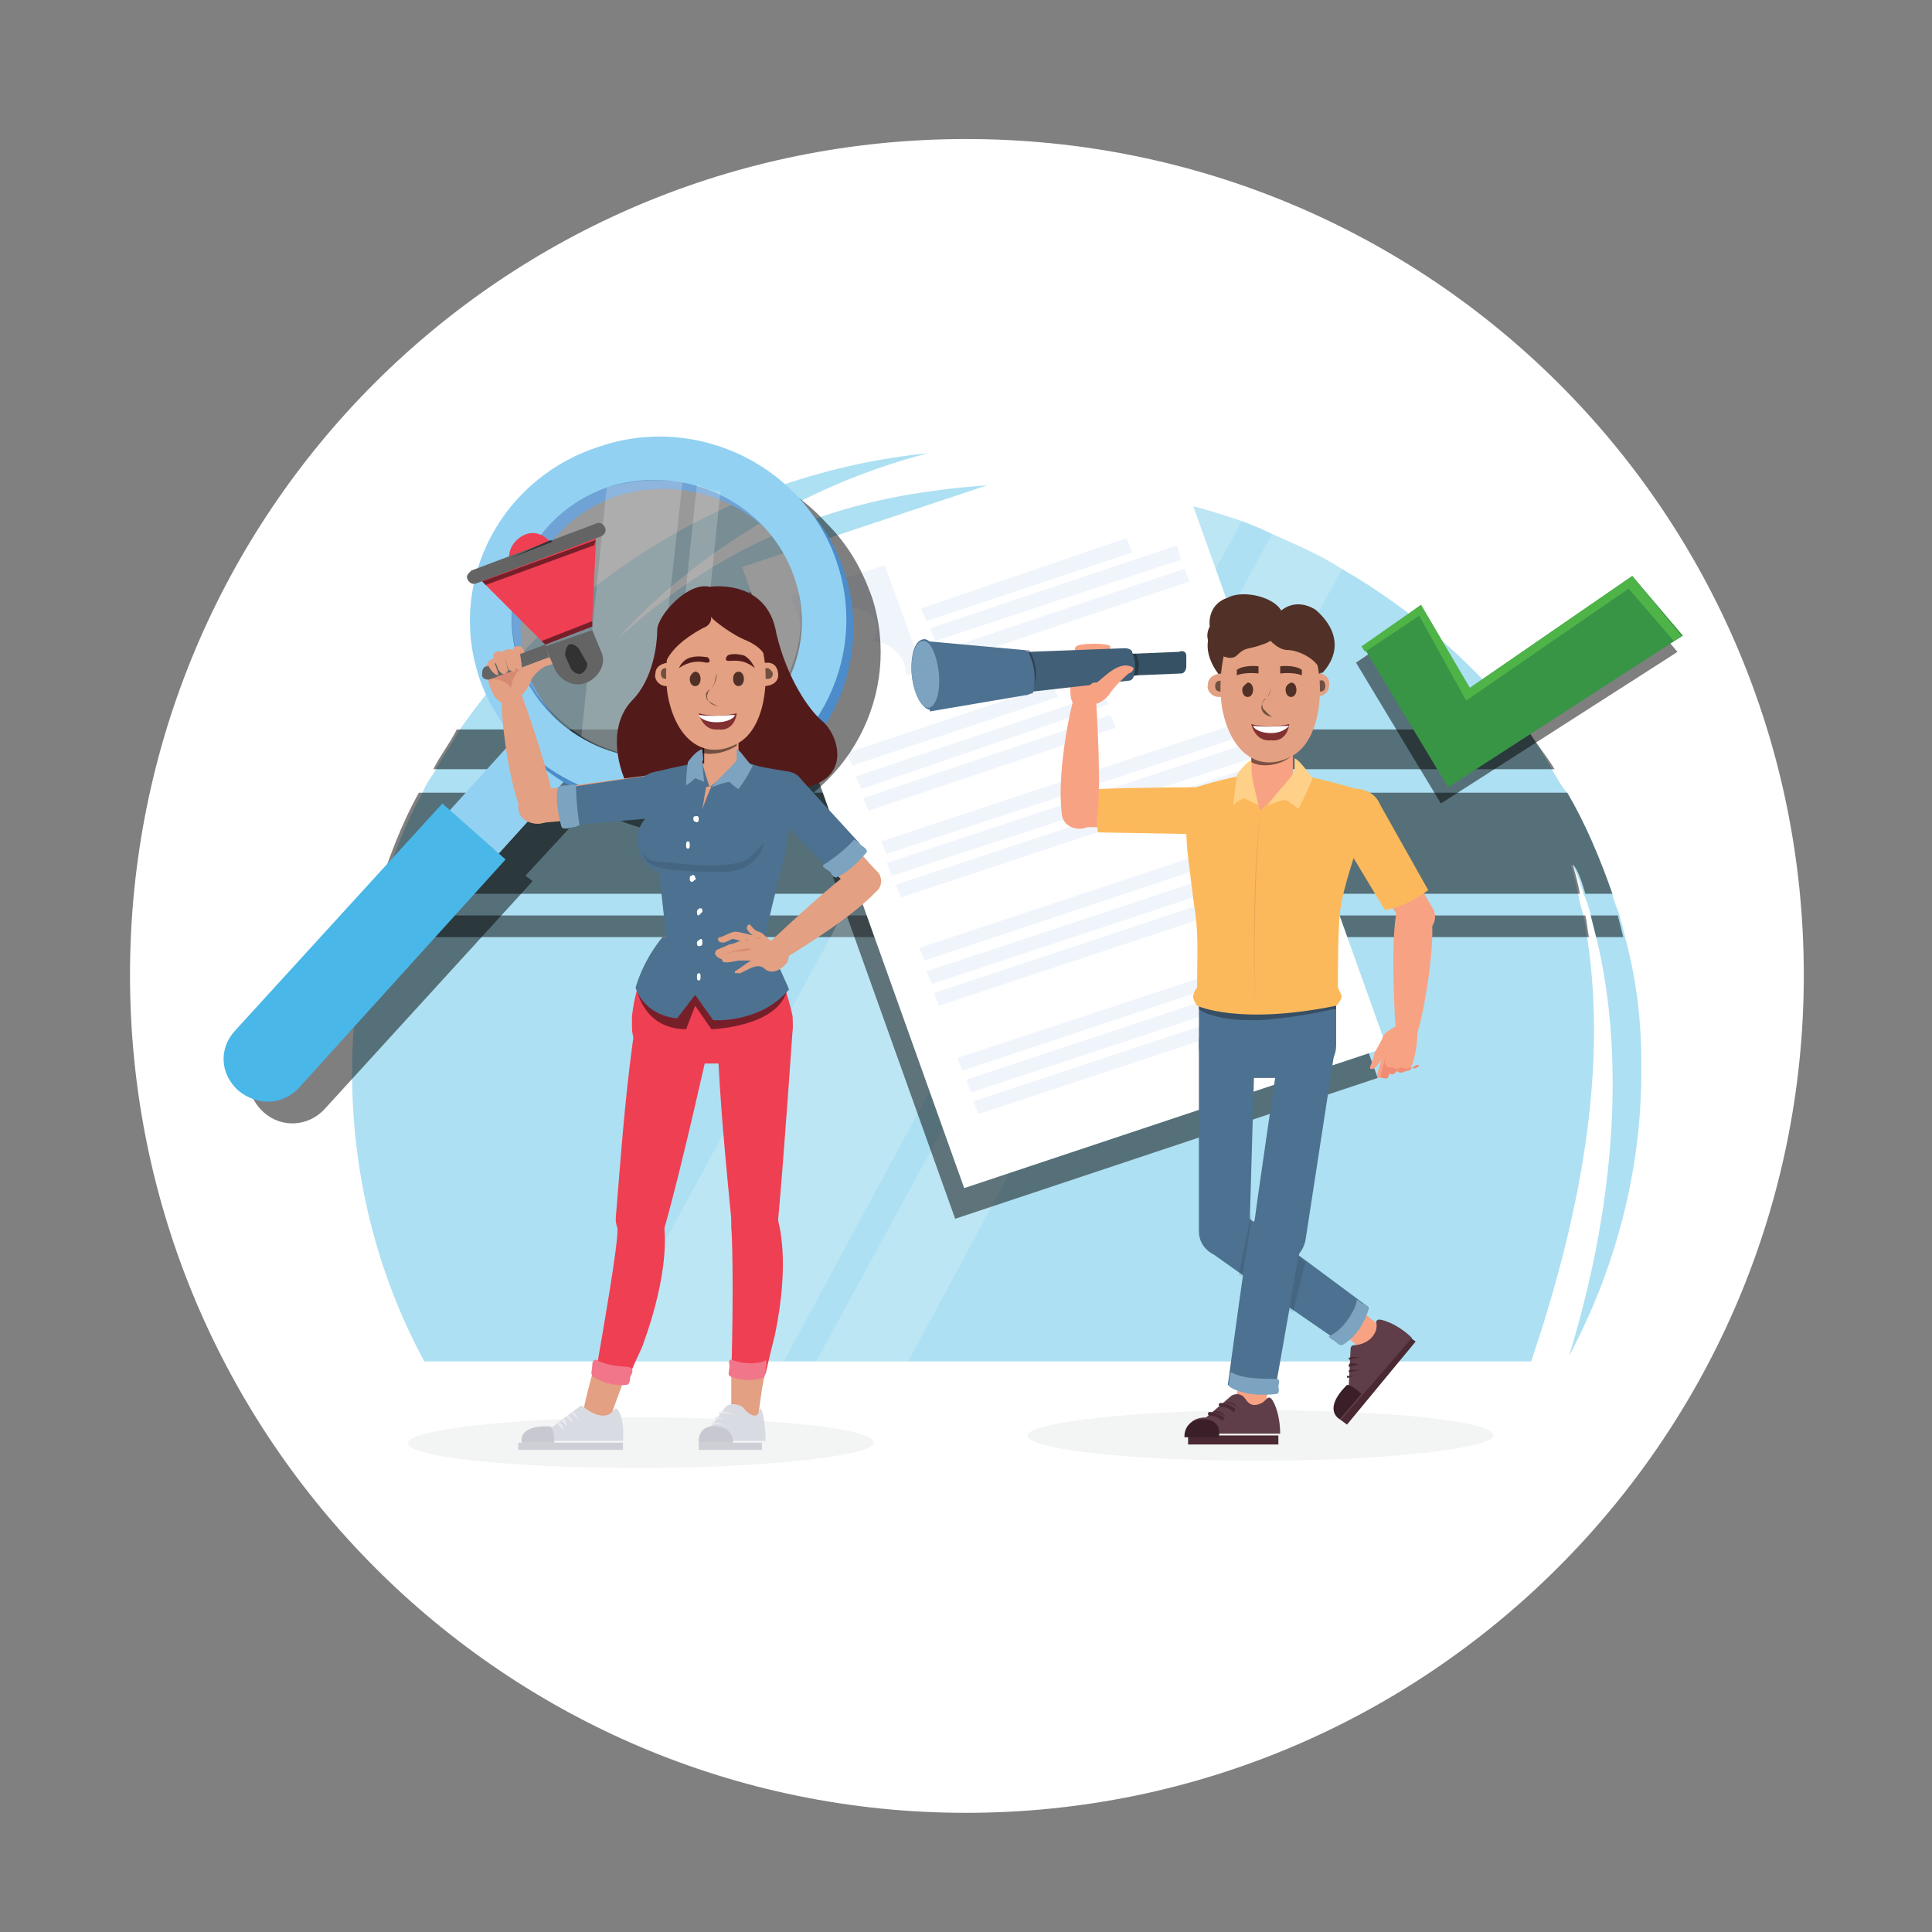 <?xml version="1.0" encoding="utf-8"?>
<!-- Generator: Adobe Illustrator 24.0.0, SVG Export Plug-In . SVG Version: 6.00 Build 0)  -->
<svg version="1.1" id="Layer_1" xmlns="http://www.w3.org/2000/svg" xmlns:xlink="http://www.w3.org/1999/xlink" x="0px" y="0px"
	 viewBox="0 0 107 107" style="enable-background:new 0 0 107 107;" xml:space="preserve">
<rect x="0" y="0" width="107" height="107" fill="#808080" stroke="none"/>
<style type="text/css">
	.st0{fill:#FFFFFF;}
	.st1{fill:#ADE0F2;}
	.st2{opacity:0.5;fill:#010101;enable-background:new    ;}
	.st3{opacity:0.2;fill:#FFFFFF;enable-background:new    ;}
	.st4{fill:#F0F5FC;}
	.st5{fill:#389545;}
	.st6{fill:#4EB448;}
	.st7{fill:#92D1F2;}
	.st8{fill:#49B7E8;}
	.st9{fill:#4C8CCA;}
	.st10{fill:#F3F4F4;}
	.st11{fill:#EF3F53;}
	.st12{fill:#E3A082;}
	.st13{fill:#F27689;}
	.st14{fill:#CECFD6;}
	.st15{fill:#D9DBE3;}
	.st16{fill:#C8C9D0;}
	.st17{fill:#E8E8F0;}
	.st18{fill:#531A1A;}
	.st19{fill:#4D7190;}
	.st20{fill:#7CA3BF;}
	.st21{opacity:0.1;fill:#010101;enable-background:new    ;}
	.st22{fill:#D68A73;}
	.st23{fill:#DA957E;}
	.st24{fill:#646464;}
	.st25{fill:#823031;}
	.st26{opacity:0.5;}
	.st27{fill:#010101;}
	.st28{fill:#513127;}
	.st29{fill:#F8A284;}
	.st30{fill:#4A2932;}
	.st31{fill:#5F3E49;}
	.st32{fill:#3A1F28;}
	.st33{opacity:0.3;fill:#010101;enable-background:new    ;}
	.st34{fill:#FCB95B;}
	.st35{fill:#FFD188;}
	.st36{fill:#EF8C73;}
	.st37{fill:#365163;}
	.st38{fill:#415F77;}
</style>
<path class="st0" d="M53.5,100.4c25.6,0,46.4-20.8,46.4-46.4S79.2,7.7,53.5,7.7S7.2,28.4,7.2,54S27.9,100.4,53.5,100.4z"/>
<path class="st1" d="M86.9,75.1c3.3-10.8,2.6-18.8,1.5-23.2c-0.1-0.4-0.2-0.8-0.3-1.2c-0.1-0.5-0.3-1-0.4-1.2
	c-0.3-1.1-0.6-1.6-0.7-1.6c0.2,0.6,0.3,1.1,0.4,1.6c0.1,0.5,0.2,0.9,0.3,1.2c0.1,0.4,0.1,0.7,0.2,1.2c1.2,7.8-0.6,16.1-3.1,23.5
	H23.5c-2.6-4.8-4-10.3-4-16c0-2.6,0.3-5.1,0.9-7.5c0.1-0.4,0.2-0.7,0.3-1.2c0.1-0.5,0.2-0.9,0.4-1.2c0.6-1.9,1.3-3.8,2.3-5.6
	c0.2-0.5,0.5-0.9,0.7-1.2c0.4-0.8,0.9-1.4,1.3-2.2c5.8-8.4,15.1-14.3,26-15.4c-11.2,2.9-17.2,10.3-17.2,10.3
	c5.4-5,11.4-7.4,17.4-8.2c2.8-0.4,5.6-0.5,8.2-0.3c3.2,0.3,6.2,1,9.1,2c0.5,0.2,1,0.4,1.4,0.6c1.3,0.6,2.8,1.2,4,2
	c4,2.3,7.5,5.4,10.3,9c0.5,0.7,1,1.4,1.4,2.2c0.3,0.5,0.5,0.9,0.8,1.2c1,1.7,1.8,3.6,2.5,5.6c0.1,0.5,0.3,0.9,0.4,1.2
	c0.1,0.4,0.2,0.7,0.3,1.2c0.6,2.2,0.9,4.5,0.9,6.9c0,0.2,0,0.4,0,0.6C90.9,65,89.4,70.4,86.9,75.1z"/>
<path class="st2" d="M86.1,42.6H24c0.4-0.8,0.9-1.4,1.3-2.2h59.3C85.1,41.2,85.6,41.8,86.1,42.6z"/>
<path class="st2" d="M87.8,50.7c0.1,0.4,0.1,0.7,0.2,1.2H20.3c0.1-0.4,0.2-0.7,0.3-1.2H87.8z"/>
<path class="st2" d="M89.9,51.9h-1.5c-0.1-0.4-0.2-0.8-0.3-1.2h1.5C89.7,51.1,89.8,51.5,89.9,51.9z"/>
<path class="st2" d="M87.8,49.5c-0.3-1.1-0.6-1.6-0.7-1.6c0.2,0.6,0.3,1.1,0.4,1.6H20.9c0.6-1.9,1.3-3.8,2.3-5.6h63.6
	c1,1.7,1.8,3.6,2.5,5.6H87.8z"/>
<path class="st3" d="M68.8,28.8l-6.3,11.6l-1.2,2.2l-0.8,1.2l-3.1,5.6l-0.7,1.3l-0.6,1.2L43.4,75.4H33.2L46,51.9l0.6-1.2l0.8-1.2
	l3.1-5.6l0.7-1.2l1.2-2.2l7.5-13.6C63,27.1,66,27.7,68.8,28.8z"/>
<path class="st3" d="M74.4,31.4l-5,9l-1.2,2.2l-0.7,1.2l-3.1,5.6l-0.8,1.2l-0.6,1.2L50.3,75.4h-5.1l12.8-23.5l0.6-1.2l0.8-1.2
	l3.1-5.6l0.8-1.2l1.2-2.2l6-11C71.7,29.9,73.1,30.6,74.4,31.4z"/>
<path class="st2" d="M64,25.3l-23.4,7.8l12.3,34.4l23.4-7.8L64,25.3z"/>
<path class="st0" d="M64.5,23.6l-23.4,7.8l12.3,34.4L76.8,58L64.5,23.6z"/>
<path class="st4" d="M49,31.3L43.8,33l2.1,5.8l5.2-1.7L49,31.3z"/>
<path class="st0" d="M50.2,37.4l-3.5,1.2l-0.2-0.7c-0.3-1,0.2-2,1.2-2.3c1-0.3,2,0.2,2.4,1.2L50.2,37.4z"/>
<path class="st0" d="M48.5,34.4c0.2,0.6-0.1,1.2-0.7,1.4c-0.6,0.2-1.2-0.1-1.4-0.7c-0.2-0.6,0.1-1.2,0.7-1.4
	C47.7,33.6,48.2,33.9,48.5,34.4z"/>
<path class="st4" d="M65.6,31.5l-13.7,4.6l0.3,0.7l13.7-4.6L65.6,31.5z"/>
<path class="st4" d="M65.2,30.2l-13.7,4.6l0.3,0.7L65.4,31L65.2,30.2z"/>
<path class="st4" d="M62.4,29.8L51,33.7l0.3,0.7l11.4-3.8L62.4,29.8z"/>
<path class="st4" d="M61.5,39.6l-13.7,4.6l0.3,0.7l13.7-4.6L61.5,39.6z"/>
<path class="st4" d="M61.1,38.4L47.4,43l0.3,0.7L61.4,39L61.1,38.4z"/>
<path class="st4" d="M58.3,37.9l-11.4,3.8l0.3,0.7l11.4-3.8L58.3,37.9z"/>
<path class="st4" d="M69.5,42.4L49.6,49l0.3,0.7l19.9-6.6L69.5,42.4z"/>
<path class="st4" d="M69,41.2l-19.9,6.6l0.3,0.7l19.9-6.5L69,41.2z"/>
<path class="st4" d="M68.7,40l-19.9,6.6l0.3,0.7l19.9-6.6L68.7,40z"/>
<path class="st4" d="M71.6,48.4l-19.9,6.6l0.3,0.7l19.9-6.6L71.6,48.4z"/>
<path class="st4" d="M71.2,47.2l-19.9,6.6l0.3,0.7l19.9-6.6L71.2,47.2z"/>
<path class="st4" d="M70.8,45.9l-19.9,6.6l0.3,0.7L71,46.6L70.8,45.9z"/>
<path class="st4" d="M73.8,54.4L53.9,61l0.3,0.7l19.9-6.6L73.8,54.4z"/>
<path class="st4" d="M73.4,53.2l-19.9,6.6l0.3,0.7l19.9-6.6L73.4,53.2z"/>
<path class="st4" d="M73,52L53,58.6l0.3,0.7l19.8-6.6L73,52z"/>
<path class="st2" d="M92.9,36.1l-2.7-3.2l-9.1,6.2l-2.6-4.7l-3.4,2.3l4.7,7.8l12.8-8.2L92.9,36.1z"/>
<path class="st5" d="M75.5,35.8l4.7,7.8l13-8.4l-2.8-3.3l-9,6.2l-2.7-4.6L75.5,35.8z"/>
<path class="st6" d="M78.6,34.1l2.6,4.7l9-6.2l2.5,2.9l0.4-0.3l-2.7-3.3l-9,6.2l-2.7-4.6l-3.3,2.3l0.2,0.3L78.6,34.1z"/>
<path class="st2" d="M45.8,29c-2.7-3-7-4.4-11.1-3.1c-5.5,1.7-8.5,7.4-6.8,12.7c0.5,1.3,1.2,2.6,2,3.5l-3.6,4l1.3,1.2l-1.7-1.5
	L14.4,58.3c-0.9,1-0.8,2.4,0.2,3.3s2.5,0.8,3.4-0.2l11.5-12.6l-0.4-0.3l3.6-3.9c2.5,1.6,5.8,2.1,8.8,1.2c5.5-1.7,8.5-7.4,6.8-12.7
	C47.7,31.4,46.9,30.1,45.8,29z M44.2,30.7C44.2,30.8,44.2,30.8,44.2,30.7C44.2,30.8,44.2,30.7,44.2,30.7z M44.4,31.1
	C44.4,31.1,44.5,31.1,44.4,31.1C44.5,31.1,44.4,31.1,44.4,31.1z M44.8,31.8L44.8,31.8C44.9,31.8,44.9,31.8,44.8,31.8z M33.6,42
	c0,0-0.1-0.1-0.2-0.1C33.5,41.9,33.5,41.9,33.6,42z M33.3,41.8L33.3,41.8C33.2,41.7,33.2,41.8,33.3,41.8z M33,41.6
	C33,41.6,32.9,41.6,33,41.6C32.9,41.5,32.9,41.5,33,41.6z M32.7,41.3C32.6,41.3,32.6,41.3,32.7,41.3C32.6,41.3,32.6,41.3,32.7,41.3z
	 M32.3,41.2C32.3,41.1,32.3,41.1,32.3,41.2C32.3,41.1,32.3,41.1,32.3,41.2z M33.6,42c0.1,0.1,0.3,0.1,0.4,0.2
	C33.8,42.2,33.7,42.1,33.6,42z M34,42.3c0.1,0.1,0.3,0.1,0.4,0.2C34.3,42.5,34.1,42.4,34,42.3z M37.5,43.3c-0.2,0-0.3,0-0.5,0
	C37.2,43.2,37.4,43.3,37.5,43.3z M36.9,43.2c-0.1,0-0.3,0-0.4,0C36.7,43.2,36.8,43.2,36.9,43.2z M35.4,42.9c-0.1,0-0.2-0.1-0.4-0.1
	C35.2,42.8,35.3,42.8,35.4,42.9z M35,42.7c-0.1,0-0.3-0.1-0.5-0.2C34.6,42.6,34.8,42.6,35,42.7z M38.3,43.2c0.2,0,0.4,0,0.7,0
	c-0.3,0-0.7,0-1,0.1C38.1,43.3,38.2,43.3,38.3,43.2z M38,43.3L38,43.3C37.8,43.3,37.9,43.3,38,43.3z M39.7,43.1c-0.1,0-0.1,0-0.2,0
	C39.5,43.1,39.6,43.1,39.7,43.1z M39.2,43.1c-0.1,0-0.1,0-0.2,0C39.1,43.2,39.2,43.1,39.2,43.1z M40.3,42.9c-0.2,0-0.3,0.1-0.5,0.1
	C40,43,40.1,43,40.3,42.9z"/>
<path class="st7" d="M32.4,42l-2.8-2.3L24.8,45l2.8,2.3L32.4,42z"/>
<path class="st8" d="M13.2,60.4c-1-0.9-1.1-2.3-0.2-3.3l11.5-12.6l3.5,3.1L16.6,60.2C15.7,61.2,14.3,61.3,13.2,60.4z"/>
<path class="st9" d="M33.7,25.2c-5.5,1.7-8.5,7.4-6.8,12.7s7.7,8.2,13.1,6.6s8.5-7.4,6.8-12.7C45.2,26.5,39.2,23.5,33.7,25.2z
	 M39.3,42.2c-4.2,1.2-8.7-1-10.1-5.1c-1.3-4,1-8.4,5.2-9.7c4.2-1.2,8.7,1,10.1,5.1C45.8,36.6,43.6,41,39.3,42.2z"/>
<path class="st3" d="M44,31.9c1.3,4-1,8.4-5.2,9.7c-0.2,0-0.4,0.1-0.6,0.1c-0.5,0.1-1,0.2-1.4,0.2c-0.2,0-0.5,0-0.8,0
	c-1.4,0-2.8-0.5-3.9-1.2c-1.5-1-2.8-2.4-3.4-4.2c-1.2-3.9,0.9-8.2,4.8-9.6c0.1,0,0.3-0.1,0.4-0.1c1.2-0.4,2.6-0.5,3.7-0.3
	c0.2,0,0.5,0.1,0.8,0.1c0.5,0.1,1,0.3,1.3,0.5C41.8,28.2,43.3,29.8,44,31.9z"/>
<path class="st7" d="M33.3,24.7c-5.5,1.7-8.5,7.4-6.8,12.7s7.7,8.2,13.1,6.6c5.5-1.7,8.5-7.4,6.8-12.7
	C44.7,25.9,38.7,22.9,33.3,24.7z M38.8,41.7c-4.2,1.2-8.7-1-10.1-5.1c-1.3-4,1-8.4,5.2-9.7c4.2-1.2,8.7,1,10.1,5.1
	C45.4,36.1,43.1,40.4,38.8,41.7z"/>
<path class="st3" d="M37.8,26.7L36.1,42c-1.4,0-2.8-0.5-3.9-1.2l1.4-13.8c0.1,0,0.3-0.1,0.4-0.1C35.2,26.6,36.5,26.5,37.8,26.7z"/>
<path class="st3" d="M39.9,27.2l-1.5,14.6c-0.5,0.1-1,0.2-1.4,0.2l1.6-15.2C38.9,27,39.4,27.2,39.9,27.2z"/>
<path class="st10" d="M35.5,81.3c7.1,0,12.9-0.7,12.9-1.4c0-0.8-5.8-1.4-12.9-1.4c-7.1,0-12.9,0.7-12.9,1.4
	C22.5,80.7,28.3,81.3,35.5,81.3z"/>
<path class="st11" d="M36.8,68L36.8,68c0.9-3.1,2.5-10.3,2.5-10.3c0.3-1.2-0.4-2.3-1.5-2.5c-1.2-0.3-2.3,0.4-2.6,1.4l0,0
	c-0.5,3.4-0.7,5.9-1.1,10.9l0,0c0,0.6,0.4,1.2,1,1.3C35.9,69.2,36.5,68.8,36.8,68C36.7,68.2,36.8,68.1,36.8,68z"/>
<path class="st12" d="M32.3,78.2l1.5,0.4c0.1-0.5,0.6-1.7,0.8-2.3l-1.7-0.5C32.7,76.4,32.4,77.6,32.3,78.2z"/>
<path class="st11" d="M36.8,68.1C36.8,68.1,36.8,68,36.8,68.1c0-0.7-0.4-1.3-1-1.4c-0.8-0.2-1.4,0.2-1.6,1c0,0.1,0,0.3,0,0.4
	c0,1-0.7,5-1.2,7.9l1.8,0.4c0.3-0.9,0.7-1.6,0.8-1.9C37.1,70.4,36.8,68.2,36.8,68.1z"/>
<path class="st13" d="M33,75.3c0,0-0.2,0-0.2,0.3c0,0.3-0.1,0.4,0,0.6c0.1,0.1,0.9,0.6,1.9,0.5c0,0,0.2,0,0.2-0.4
	c0-0.1,0.2-0.3,0.1-0.5S33.9,75.8,33,75.3z"/>
<path class="st11" d="M43.1,67.5L43.1,67.5c0.3-3.2,0.8-10.5,0.8-10.5c0.1-1.2-0.8-2.2-1.9-2.3c-1.2-0.1-2.2,0.7-2.3,1.8l0,0
	c0.1,3.4,0.3,5.9,0.8,11l0,0c0,0.6,0.6,1.2,1.2,1.2C42.5,68.9,43.1,68.3,43.1,67.5C43.1,67.7,43.1,67.6,43.1,67.5z"/>
<path class="st11" d="M43.1,67.6C43.1,67.6,43.1,67.5,43.1,67.6c0-0.7-0.6-1.2-1.2-1.2c-0.8-0.1-1.4,0.5-1.4,1.2c0,0.1,0,0.3,0,0.4
	c0.1,1,0.1,5.2,0,8.1h1.9c0.2-0.9,0.4-1.7,0.5-2.1C43.8,69.8,43.1,67.7,43.1,67.6z"/>
<path class="st12" d="M40.5,78.3H42c0.1-0.5,0.2-1.7,0.4-2.3h-1.9C40.5,76.6,40.5,77.8,40.5,78.3z"/>
<path class="st13" d="M40.5,75.3c0,0-0.2,0-0.1,0.3c0,0.3-0.1,0.5,0,0.6c0.1,0.1,1,0.4,1.9,0.1c0,0,0.1-0.1,0.1-0.5
	c0-0.1,0.1-0.3,0-0.5C42.5,75.4,41.5,75.7,40.5,75.3z"/>
<path class="st12" d="M32.1,78.3c0,0,0.2-0.3,1.1-0.3s1,0.4,1,0.4v0.4h-1.9L32.1,78.3z"/>
<path class="st14" d="M34.5,79.9h-5.8v0.4h5.8V79.9z"/>
<path class="st15" d="M28.9,79.9c0,0-0.3-1,1.6-0.8l1.6-1.2c0,0,0.1-0.1,0.2,0c0.1,0.1,0.6,0.5,1.1,0.5s0.6-0.4,0.7-0.4
	c0.2,0,0.5,0.8,0.4,1.8H28.9z"/>
<path class="st16" d="M30.5,79c-1.9-0.1-1.6,0.9-1.6,0.9h1.8C30.7,79.2,30.5,79,30.5,79z"/>
<path class="st17" d="M31.2,79.2L31.2,79.2c-0.2-0.2-0.3-0.3-0.3-0.3s0,0,0-0.1c0,0,0,0,0.1,0C31,78.8,31.2,78.9,31.2,79.2
	C31.3,79.1,31.3,79.2,31.2,79.2z"/>
<path class="st17" d="M31.4,79C31.4,79,31.4,79,31.4,79c-0.2-0.2-0.3-0.3-0.3-0.3s0,0,0-0.1c0,0,0,0,0.1,0
	C31.3,78.6,31.4,78.7,31.4,79C31.5,78.9,31.5,78.9,31.4,79z"/>
<path class="st17" d="M31.7,78.8C31.7,78.8,31.6,78.8,31.7,78.8c-0.2-0.2-0.3-0.3-0.3-0.3s0,0,0-0.1c0,0,0,0,0.1,0
	C31.5,78.5,31.7,78.5,31.7,78.8C31.8,78.7,31.8,78.7,31.7,78.8z"/>
<path class="st17" d="M32,78.6C32,78.6,31.9,78.6,32,78.6c-0.2-0.2-0.3-0.3-0.3-0.3s0,0,0-0.1c0,0,0,0,0.1,0
	C31.8,78.3,32,78.4,32,78.6C32.1,78.5,32.1,78.6,32,78.6z"/>
<path class="st12" d="M40.1,78.3c0,0,0.2-0.3,1.1-0.3c0.9,0,1,0.4,1,0.4v0.4h-1.9L40.1,78.3L40.1,78.3z"/>
<path class="st14" d="M42.2,79.9h-3.5v0.4h3.5V79.9z"/>
<path class="st15" d="M38.7,79.9c0,0-0.1-0.7,0.6-0.8l0.9-1.2c0,0,0.3-0.3,0.9,0c0.1,0.1,0.4,0.5,0.7,0.5c0.3,0,0.2-0.4,0.3-0.4
	c0.1,0,0.3,0.7,0.3,1.8H38.7L38.7,79.9z"/>
<path class="st16" d="M39.3,79c-0.7,0.2-0.6,0.9-0.6,0.9h1.9C40.6,78.8,39.3,79,39.3,79z"/>
<path class="st17" d="M40.3,79c-0.5-0.2-0.8-0.1-0.8-0.1h-0.1v-0.1C39.4,78.8,39.7,78.7,40.3,79C40.4,78.8,40.4,78.9,40.3,79
	L40.3,79z"/>
<path class="st17" d="M40.5,78.7c-0.5-0.2-0.8-0.1-0.8-0.1h-0.1v-0.1C39.6,78.5,39.9,78.5,40.5,78.7C40.6,78.6,40.6,78.6,40.5,78.7
	L40.5,78.7z"/>
<path class="st17" d="M40.6,78.6c-0.5-0.2-0.8-0.1-0.8-0.1h-0.1v-0.1C39.7,78.5,40,78.4,40.6,78.6C40.7,78.5,40.7,78.5,40.6,78.6
	C40.7,78.5,40.6,78.6,40.6,78.6z"/>
<path class="st17" d="M40.7,78.4c-0.5-0.2-0.8-0.1-0.8-0.1h-0.1v-0.1C39.9,78.2,40.2,78.1,40.7,78.4C40.8,78.2,40.8,78.3,40.7,78.4
	C40.8,78.4,40.7,78.4,40.7,78.4z"/>
<path class="st11" d="M43.9,56.8c0-0.1,0-0.2,0-0.3c0-0.1,0-0.1,0-0.2c-0.5-2.4-1.7-4.4-1.7-4.4h-5.5c0,0-1.4,1.6-1.7,4.4
	c0,0.1,0,0.6,0,0.6c0,1.1,0.9,1.8,1.9,2h4.9C43.1,58.9,43.9,57.9,43.9,56.8z"/>
<path class="st2" d="M35.3,54.9c0,0,0.4,2.1,2.7,2.1l0.5-1.3l0.9,1.3c0,0,3.7-0.1,4.2-2.2l-5.1-0.3L35.3,54.9z"/>
<path class="st18" d="M39.3,32.5c0,0,3.2-0.5,3.7,2.6c0.6,2.5,1.8,4.2,2.5,4.8c1,0.8,1.8,3.5-1.5,3.8c-3.4,0.4-8.6,0.9-9,0.2
	c-0.5-0.6-1.6-3.4,0-5.1c1.2-1.2,1.4-3.2,1.4-3.9C36.4,34.1,38.1,32.2,39.3,32.5z"/>
<path class="st12" d="M36.3,45c0.6,0,1.1-0.5,1-1.1c0-0.6-0.5-1.1-1.1-1c-0.1,0-6.6,0.9-6.6,0.9c-0.5,0-0.9,0.5-0.9,0.9
	c0,0.5,0.4,0.9,1,0.9L36.3,45z"/>
<path class="st12" d="M28.9,45c0.1,0.5,0.7,0.7,1.1,0.6c0.5-0.1,0.8-0.6,0.7-1.1c0,0-0.2-1.5-1.8-6l-1.1,0.3
	C27.7,38.8,28,42.9,28.9,45L28.9,45z"/>
<path class="st19" d="M31.6,45.7l4.7-0.4c0.7,0,1.2-0.6,1.2-1.2s-0.6-1.2-1.2-1.2c0,0-2.8,0.4-4.8,0.7
	C31.4,43.9,31.4,44.8,31.6,45.7z"/>
<path class="st20" d="M31.9,43.5c0,0,0,1.1,0.2,2.2c0,0-0.2,0.1-0.3,0.1c-0.1,0-0.6,0.2-0.7,0c0,0-0.4-1.3-0.2-2.2
	c0,0,0.1-0.1,0.4-0.1S31.8,43.4,31.9,43.5z"/>
<path class="st12" d="M39,39.8v1.9v1.4h1.9v-1.9v-1.5L39,39.8L39,39.8z"/>
<path class="st2" d="M40.8,41.3v-1.5h-1.9v1.9C39.2,41.8,40,41.8,40.8,41.3z"/>
<path class="st12" d="M39.3,44.1c0.7,0,1.5-1.4,1.7-1.7c-0.4,0-1-0.2-1.2-0.2s-0.8,0.1-1.1,0.1C38.7,42.5,38.6,44,39.3,44.1z"/>
<path class="st19" d="M44.5,43.6c0-0.7-1-0.9-1-0.9c-0.6-0.1-1.4-0.2-1.9-0.4c0,0-0.3,0-0.6-0.1c-0.2,0.2-1.7,1.4-1.7,1.4
	s-0.4-1.2-0.4-1.4c-0.3,0-0.6,0.1-0.6,0.1c-1,0.2-1.8,0.4-1.8,0.4s-1.1,0.1-1.1,0.9c0,0.3,0.7,0.8,1,1v0.1c-1,0.8-1.1,1.3-1.1,1.9
	c0,1.3,1.2,1.7,1.2,1.7l0.4,3.6c2.1,1.2,5.5,0,5.5,0c0.4-2.3,1-3.8,1.2-5.4c0.1-0.6,0.1-1.3,0.2-1.9C43.8,44.4,44.5,43.9,44.5,43.6z
	"/>
<path class="st20" d="M38.9,41.5c0,0-0.3,0-0.8,0.7c0,0-0.1,0.6-0.1,1.3c0,0,0.3-0.2,0.5-0.4l0.5,0.2c0,0-0.1-0.8-0.1-1.2
	C39,42.3,38.9,41.7,38.9,41.5z"/>
<path class="st20" d="M40.8,41.5v0.6c-0.1,0.2-1.1,1.1-1.4,1.5c0,0,0.8-0.3,1-0.3c0,0,0.3,0.3,0.5,0.4c0,0,0.4-0.5,0.8-1.3
	C41.5,42.4,41,41.5,40.8,41.5z"/>
<path class="st19" d="M36.7,51.9c0,0-1,1.1-1.5,2.8c0,0,0.4,1.5,2.3,1.7l1-1.3l1,1.4c0,0,2.6,0.2,4.2-1.7c0,0-0.7-1.7-1.4-2.8
	L36.7,51.9L36.7,51.9z"/>
<path class="st0" d="M38.2,46.8c0-0.1,0-0.2-0.1-0.2c-0.1,0-0.1,0.1-0.1,0.2c0,0.1,0,0.2,0.1,0.2C38.2,47,38.2,46.9,38.2,46.8z"/>
<path class="st0" d="M38.7,45.4c0-0.1,0-0.2-0.1-0.2s-0.2,0-0.2,0.1c0,0.1,0,0.2,0.1,0.2C38.6,45.6,38.7,45.5,38.7,45.4z"/>
<path class="st0" d="M38.5,48.6c0-0.1-0.1-0.2-0.2-0.1c-0.1,0-0.1,0.1-0.1,0.2c0,0.1,0.1,0.2,0.2,0.1C38.5,48.7,38.6,48.7,38.5,48.6
	z"/>
<path class="st0" d="M38.9,50.5c0-0.1,0-0.2-0.1-0.2s-0.2,0.1-0.2,0.2c0,0.1,0,0.2,0.1,0.2C38.8,50.6,38.9,50.5,38.9,50.5z"/>
<path class="st0" d="M38.9,52.2c0-0.1,0-0.2-0.1-0.2c-0.1,0.1-0.2,0.1-0.2,0.2c0,0.1,0,0.2,0.1,0.2C38.9,52.4,38.9,52.3,38.9,52.2z"
	/>
<path class="st0" d="M38.8,54.1c0-0.1,0-0.2-0.1-0.2c-0.1,0-0.1,0.1-0.1,0.2c0,0.1,0,0.2,0.1,0.2C38.8,54.3,38.8,54.2,38.8,54.1z"/>
<path class="st21" d="M35.6,47.2c0,0,0.2,0.5,0.8,0.5c1.1,0.1,2.9,0.4,4.4,0.1c0.7-0.1,1.1-0.7,1.5-1.1c0,0-0.3,1.6-2.3,1.6
	C38,48.2,35.7,48.4,35.6,47.2z"/>
<path class="st12" d="M44.3,43.5c-0.4-0.5-1.1-0.6-1.5-0.2c-0.5,0.4-0.6,1.1-0.2,1.4c0,0.1,4.6,4.6,4.6,4.6c0.3,0.4,0.9,0.5,1.2,0.1
	c0.4-0.3,0.5-0.9,0.1-1.2L44.3,43.5z"/>
<path class="st12" d="M48.5,49.4c0.4-0.3,0.4-0.9,0-1.2c-0.3-0.4-1-0.4-1.2-0.1c0,0-1.3,0.9-4.8,4.2l0.8,0.9
	C43.2,53.2,46.9,51.1,48.5,49.4C48.5,49.5,48.5,49.4,48.5,49.4z"/>
<path class="st19" d="M47.6,46.7l-3.2-3.5c-0.4-0.6-1.2-0.6-1.7-0.2c-0.6,0.4-0.6,1.2-0.2,1.7c0,0,1.9,1.9,3.4,3.4
	C46.3,48,47,47.5,47.6,46.7z"/>
<path class="st20" d="M45.6,47.9c0,0,1-0.6,1.7-1.4c0,0,0.2,0.1,0.3,0.2c0,0.1,0.5,0.3,0.4,0.5c0,0-0.9,1.1-1.7,1.4
	c0,0-0.2,0-0.3-0.3C45.7,48.1,45.5,48,45.6,47.9z"/>
<path class="st12" d="M43.6,52.5c-0.2-0.5-0.5-0.4-0.5-0.4h-0.4c-0.3-0.2-0.5-0.5-0.7-0.5c-0.3-0.1-0.4-0.4-0.5-0.4
	s-0.2,0.2-0.1,0.3c0.1,0.2,0.3,0.3,0.3,0.3c-0.1,0-0.7-0.2-1-0.2c-0.2,0-0.7,0.3-0.8,0.3c-0.1,0-0.2,0.1-0.1,0.2
	c0,0.1,0.2,0.1,0.3,0.1c0.1,0,0.4-0.2,0.5-0.2l0.4,0.1c0,0-0.4,0.2-0.6,0.2c-0.2,0.1-0.7,0.3-0.7,0.3c-0.3,0.3,0.2,0.5,0.2,0.5
	S40,53.1,40,53.2s0.2,0.1,0.3,0.1c0.1,0,0.6-0.1,0.6-0.1h0.7c-0.2,0.1-0.3,0.2-0.6,0.4l-0.3,0.2v0.1c0.1,0,0.2,0,0.3,0
	c0,0,0.2-0.1,0.4-0.2c0.4-0.2,0.7-0.3,1,0c0.6,0.4,1.2-0.4,1.2-0.4S43.8,52.9,43.6,52.5z"/>
<path class="st22" d="M41.8,51.9l0.3,0.1C42.1,52,42.1,51.9,41.8,51.9z"/>
<path class="st22" d="M40,52.9c0,0,0.6-0.2,0.8-0.2c0.1,0,0.8,0,0.8-0.2C41.5,52.6,41.3,52.4,40,52.9z"/>
<path class="st22" d="M41.2,52.1c0,0,0.3,0,0.2-0.1C41.4,52,41.3,52.1,41.2,52.1z"/>
<path class="st12" d="M28.9,38.5c0,0,0.4-0.4,0.5-0.8c0-0.1,0.4-0.6,0.8-0.8c0.3-0.1,0.5-0.1,0.4-0.2c0-0.3-0.3-0.5-1.3,0.1
	l-0.3-0.8c0,0-0.1-0.3-0.4-0.2c-0.2,0-0.2,0.2-0.2,0.2S28.2,35.9,28,36c-0.2,0-0.2,0.3-0.2,0.3s-0.1-0.1-0.3,0
	c-0.1,0-0.2,0.2-0.2,0.2s-0.1,0-0.2,0.1c-0.1,0.1-0.2,0.3-0.2,0.3s0,0.8,0.5,1.7C27.4,38.6,28.2,39.6,28.9,38.5z"/>
<path class="st23" d="M29,36.6c0,0-0.2,0.2-0.5,0.1c0,0-0.1,0.2-0.5,0.2c0,0-0.1,0.2-0.4,0.2c0,0-0.2,0.2-0.4,0.2c0,0,0,0.3,0.4,0.3
	s1-0.4,1-0.4S29.2,37,29,36.6z"/>
<path class="st22" d="M29.1,36.8l-0.3-0.8c0,0,0.1,0.6,0.1,0.7c0,0.2-0.2,0.2-0.2,0.2c-0.1,0-0.2-0.2-0.2-0.2L28.4,36
	c0,0,0.1,0.6,0.2,0.8c0,0.2-0.1,0.3-0.1,0.3s0,0-0.1,0c-0.1,0-0.2-0.1-0.2-0.1l-0.3-0.9c0,0,0.2,0.7,0.3,0.9c0,0.2-0.1,0.3-0.1,0.3
	c-0.2,0.1-0.3,0-0.3,0l-0.3-0.8c0,0,0.3,0.7,0.3,0.8c0,0.1-0.1,0.2-0.1,0.2s0,0-0.1,0c-0.2,0-0.5-0.6-0.5-0.6c0,0.1,0.1,0.7,0.1,0.7
	c0.8,0,1.1,0.5,1.1,0.5C28.4,37.2,29.1,36.8,29.1,36.8z"/>
<path class="st11" d="M29.1,29.6c-0.5,0.2-0.9,0.7-0.9,1.2v0.1c0,0.1,0,0.2,0.1,0.4c0.3,0.7,1,1,1.7,0.8c0.7-0.3,1-1,0.8-1.6
	c0-0.1-0.1-0.2-0.2-0.3c0,0,0,0-0.1-0.1C30.2,29.6,29.6,29.4,29.1,29.6z"/>
<path class="st24" d="M30.2,35.8l0.5,1.2c0.3,0.7,1.1,1.1,1.8,0.8s1.1-1.1,0.8-1.7l-0.5-1.2L30.2,35.8z"/>
<path class="st11" d="M33,29.6L26.5,32l0.2,0.2l0.2,0.2l3.1,3.1l0.2,0.2l2.6-1v-0.4l0.2-4.2v-0.3L33,29.6L33,29.6z"/>
<path class="st24" d="M25.9,32.1c0.1,0.2,0.3,0.3,0.5,0.2l6.9-2.6c0.2-0.1,0.3-0.3,0.2-0.5c-0.1-0.2-0.3-0.3-0.5-0.2l-6.9,2.6
	C25.9,31.8,25.8,31.9,25.9,32.1z"/>
<path class="st24" d="M26.7,37.4c0,0.2,0.3,0.3,0.5,0.2l3.2-1.2l-0.2-0.7L27,36.9C26.7,36.9,26.7,37.2,26.7,37.4z"/>
<path class="st2" d="M32.8,34.4L30,35.5l0.2,0.2l2.6-1C32.8,34.7,32.8,34.4,32.8,34.4z"/>
<path class="st2" d="M33,29.9l-6.3,2.3l0.2,0.2l6-2.2L33,29.9L33,29.9z"/>
<path class="st2" d="M28.3,30.9l2.3-0.9c0,0,0,0-0.1-0.1L28.3,30.9L28.3,30.9z"/>
<path class="st2" d="M31.3,36.3l0.3,0.7c0.1,0.2,0.4,0.4,0.6,0.3c0.2-0.1,0.4-0.4,0.3-0.6L32.1,36c-0.1-0.2-0.4-0.4-0.6-0.3
	C31.4,35.8,31.3,36,31.3,36.3z"/>
<path class="st12" d="M28.4,36.1c0,0,0-0.2,0.2-0.2c0.1,0,0.2,0,0.2,0.1c0,0.1,0,0.2,0,0.2s0.1,0.6,0.1,0.7c0,0.2-0.2,0.2-0.2,0.2
	c-0.1,0-0.2-0.2-0.2-0.2L28.4,36.1z"/>
<path class="st12" d="M27.6,37.4C27.5,37.4,27.5,37.4,27.6,37.4c-0.3,0-0.6-0.6-0.6-0.6l0,0c0-0.1,0.1-0.2,0.1-0.2
	c0.1,0,0.2-0.1,0.2-0.1S27.6,37.2,27.6,37.4C27.7,37.4,27.6,37.4,27.6,37.4z"/>
<path class="st12" d="M28.4,37.2L28.4,37.2c0.1,0,0.2-0.1,0.2-0.3s-0.2-0.8-0.2-0.8s-0.1-0.2-0.3-0.1c-0.2,0.1-0.2,0.3-0.2,0.3
	l0.3,0.9C28.2,37,28.3,37.2,28.4,37.2z"/>
<path class="st12" d="M28,37.3c0,0,0.2-0.1,0.1-0.3c0-0.2-0.3-0.9-0.3-0.9s-0.1-0.1-0.3,0c-0.1,0-0.2,0.2-0.2,0.2l0.3,0.8
	C27.7,37.2,27.8,37.4,28,37.3z"/>
<path class="st12" d="M39.1,43.6l-0.2,1.2c0,0,0.4-1.1,0.5-1.2C39.4,43.6,39.3,43.5,39.1,43.6z"/>
<path class="st12" d="M37.7,37.4c0,0.4-0.4,0.6-0.8,0.6s-0.7-0.4-0.6-0.7c0-0.4,0.4-0.6,0.8-0.6C37.4,36.7,37.7,37,37.7,37.4z"/>
<path class="st2" d="M37.2,37.3c0,0.2-0.1,0.3-0.3,0.3c-0.2,0-0.3-0.1-0.3-0.3s0.1-0.3,0.3-0.3C37.1,37,37.2,37.2,37.2,37.3z"/>
<path class="st12" d="M43.1,37.4c0,0.4-0.4,0.6-0.8,0.6s-0.7-0.4-0.6-0.7c0-0.4,0.4-0.6,0.8-0.6C42.9,36.7,43.1,37,43.1,37.4z"/>
<path class="st2" d="M42.8,37.3c0,0.2-0.1,0.3-0.3,0.3c-0.2,0-0.3-0.1-0.3-0.3s0.1-0.3,0.3-0.3C42.6,37,42.8,37.2,42.8,37.3z"/>
<path class="st12" d="M41.5,34.3c-1.3-1.5-3.9-0.8-4.4,1.2c-0.2,0.9-0.3,2-0.1,3.1c0.5,2.5,2.1,3.5,3.8,2.6c1.8-0.9,1.9-4.4,1.2-5.9
	C42,35,41.8,34.6,41.5,34.3z"/>
<path class="st25" d="M40.8,39.5c0,0-1.1,0.3-2.1,0c0,0,0.2,1,1.1,0.9C40.6,40.5,40.8,39.7,40.8,39.5z"/>
<path class="st0" d="M39.7,40c-0.7,0-1-0.3-1-0.4c0.9,0.1,1.4,0,2,0C40.7,39.7,40.4,40,39.7,40z"/>
<g class="st26">
	<path class="st27" d="M39.8,39.1c-0.2,0-0.4-0.1-0.5-0.2c-0.1-0.1-0.2-0.3-0.1-0.5c0-0.1,0.1-0.2,0.2-0.3l0.1-0.1
		c0.1-0.2,0.2-0.4,0.2-0.7l0,0l0,0c-0.1,0.3-0.1,0.6-0.3,0.8l-0.1,0.1c-0.1,0-0.1,0.1-0.2,0.2c0,0.1,0,0.3,0.1,0.4
		C39.5,39,39.7,39.1,39.8,39.1C39.9,39.1,39.9,39.1,39.8,39.1C39.9,39.1,39.9,39.1,39.8,39.1z"/>
</g>
<path class="st18" d="M37.6,37c0,0,0.2-0.5,0.7-0.6c0.4-0.1,0.8,0,0.9,0c0,0,0.1,0.1,0.1,0.2c0,0.1-0.1,0.1-0.2,0.1
	C38.7,36.6,38.2,36.6,37.6,37z"/>
<path class="st28" d="M40.6,37.6c0,0.2,0.1,0.4,0.3,0.4c0.2,0,0.3-0.2,0.3-0.4s-0.1-0.4-0.3-0.4C40.7,37.2,40.6,37.4,40.6,37.6z"/>
<path class="st28" d="M38.2,37.6c0,0.2,0.1,0.4,0.3,0.4s0.3-0.2,0.3-0.4s-0.1-0.4-0.3-0.4C38.4,37.2,38.2,37.4,38.2,37.6z"/>
<path class="st18" d="M41.8,37c0,0-0.2-0.5-0.6-0.7c-0.4-0.1-0.7-0.1-0.9,0c0,0-0.1,0.1-0.1,0.2s0.1,0.1,0.2,0.1
	C40.7,36.6,41.2,36.5,41.8,37z"/>
<path class="st18" d="M39.5,34.3c0,0,0.9,0.8,1.9,1.2c1.1,0.5,1.1,1.2,1.1,1.2s0.8-3.3-1.8-3.5C38.1,32.8,39.5,34.3,39.5,34.3z"/>
<path class="st18" d="M38.9,33.2c0,0,1.1,1.2,0,1.6c-1.1,0.6-1.7,1.2-2,1.8C36.9,36.6,36.1,33.8,38.9,33.2z"/>
<path class="st10" d="M69.8,80.9c7.1,0,12.9-0.7,12.9-1.4c0-0.8-5.8-1.4-12.9-1.4s-12.9,0.7-12.9,1.4C57,80.3,62.7,80.9,69.8,80.9z"
	/>
<path class="st29" d="M75,72.3l-1.1,1.2l1.5,1.2l1.1-1.2L75,72.3z"/>
<path class="st19" d="M68.8,67.2c-0.7-0.5-1.5-0.3-2,0.2c-0.5,0.6-0.4,1.4,0.2,1.9c0.3,0.3,7.3,5.1,7.3,5.1c0.8-0.4,1.2-1.2,1.5-2
	L68.8,67.2z"/>
<path class="st19" d="M69.5,57.9c0-0.9-0.7-1.5-1.5-1.6c-0.9,0-1.6,0.6-1.6,1.4c0,0,0,10.2,0,10.5c0,0.9,0.8,1.4,1.3,1.4
	c0.8,0,1.5-0.6,1.5-1.4L69.5,57.9z"/>
<path class="st29" d="M75,74.9c0,0-0.1-0.4,0.5-1.1c0.6-0.7,1-0.6,1-0.6l0.4,0.3l-1.3,1.6L75,74.9z"/>
<path class="st30" d="M78,74l-3.8,4.6l0.4,0.3l3.8-4.6L78,74z"/>
<path class="st31" d="M74.3,78.6c0,0-1.1-0.5,0.4-1.9l0.1-2c0,0,0-0.2,0.2-0.2s0.8-0.1,1.1-0.6c0.3-0.5,0-0.7,0.2-0.8
	c0.1-0.1,1.1,0.2,1.9,1L74.3,78.6z"/>
<path class="st32" d="M74.6,76.7c-1.4,1.4-0.4,1.9-0.4,1.9l1.2-1.4C74.9,76.7,74.6,76.7,74.6,76.7z"/>
<path class="st30" d="M75.2,76.2L75.2,76.2c-0.3,0-0.5,0.1-0.5,0.1h-0.1v-0.1C74.6,76.2,74.9,76.2,75.2,76.2
	C75.2,76.2,75.2,76.2,75.2,76.2z"/>
<path class="st30" d="M75.3,75.9L75.3,75.9c-0.3,0-0.5,0.1-0.5,0.1h-0.1v-0.1C74.7,75.9,74.9,75.8,75.3,75.9
	C75.2,75.9,75.3,75.9,75.3,75.9z"/>
<path class="st30" d="M75.3,75.6L75.3,75.6c-0.3,0-0.5,0.1-0.5,0.1h-0.1v-0.1C74.7,75.5,74.9,75.4,75.3,75.6
	C75.3,75.5,75.3,75.5,75.3,75.6z"/>
<path class="st30" d="M75.3,75.2L75.3,75.2c-0.3,0-0.5,0.1-0.5,0.1h-0.1v-0.1C74.7,75.2,75,75.1,75.3,75.2
	C75.3,75.1,75.3,75.2,75.3,75.2z"/>
<path class="st20" d="M73.6,74c0,0,0,0.1,0.2,0.2c0.2,0.1,0.3,0.3,0.5,0.3c0.1,0,1.1-0.6,1.5-2c0,0,0-0.2-0.3-0.3
	c-0.1,0-0.2-0.2-0.4-0.2C75.3,72,74.6,73.6,73.6,74z"/>
<path class="st29" d="M68.7,76l-0.3,1.8l1.6,0.3l0.4-1.8L68.7,76z"/>
<path class="st19" d="M72.1,68.6c0.1-0.9-0.4-1.5-1.2-1.6c-0.8-0.1-1.5,0.4-1.7,1.2c-0.1,0.4-1.2,8.5-1.2,8.5
	c0.7,0.4,1.5,0.6,2.6,0.4L72.1,68.6z"/>
<path class="st19" d="M73.9,58.3c0.2-0.9-0.4-1.6-1.2-1.7c-0.9-0.2-1.7,0.4-1.8,1.2c0,0-1.5,10.1-1.5,10.5c-0.1,0.9,0.5,1.5,1.2,1.6
	c0.8,0.1,1.5-0.3,1.7-1.2L73.9,58.3z"/>
<path class="st29" d="M68,77.7c0,0,0.2-0.4,1.2-0.4s1,0.4,1,0.4v0.5H68V77.7z"/>
<path class="st30" d="M70.8,79.5h-5V80h5V79.5z"/>
<path class="st31" d="M65.7,79.5c0,0-0.1-1,1.1-1l1.4-1.2c0,0,0.3-0.2,0.6,0c0.2,0.1,0.3,0.6,0.8,0.5c0.5-0.1,0.5-0.4,0.7-0.4
	c0.2,0,0.6,0.9,0.6,2H65.7L65.7,79.5z"/>
<path class="st32" d="M66.7,78.6c-1.2,0-1.1,1-1.1,1h1.9C67.7,78.6,66.7,78.6,66.7,78.6z"/>
<path class="st30" d="M67.7,78.7C67.7,78.7,67.6,78.7,67.7,78.7c-0.3-0.3-0.7-0.3-0.7-0.3s-0.1,0-0.1-0.1c0,0,0-0.1,0.1-0.1
	c0,0,0.4,0,0.8,0.3C67.8,78.6,67.8,78.6,67.7,78.7L67.7,78.7z"/>
<path class="st30" d="M67.9,78.5L67.9,78.5c-0.3-0.3-0.7-0.3-0.7-0.3h-0.1c0,0,0,0,0.1,0C67.2,78.1,67.7,78.1,67.9,78.5
	C68,78.5,68,78.5,67.9,78.5C68,78.5,68,78.5,67.9,78.5z"/>
<path class="st30" d="M68.3,78.2C68.3,78.2,68.2,78.2,68.3,78.2c-0.3-0.3-0.7-0.3-0.7-0.3s-0.1,0-0.1-0.1c0,0,0-0.1,0.1-0.1
	c0,0,0.4,0,0.8,0.3C68.4,78.1,68.4,78.2,68.3,78.2L68.3,78.2z"/>
<path class="st30" d="M68.6,78C68.6,78,68.5,78,68.6,78c-0.3-0.3-0.7-0.3-0.7-0.3h-0.1c0,0,0,0,0.1,0C67.9,77.6,68.3,77.6,68.6,78
	C68.7,78,68.7,78,68.6,78L68.6,78z"/>
<path class="st20" d="M68.2,76c0,0-0.1,0-0.1,0.3c0,0.2-0.1,0.4,0,0.5s1,0.6,2.6,0.4c0,0,0.2,0,0.1-0.4c0-0.1,0.1-0.3,0-0.4
	C70.8,76.3,69,76.5,68.2,76z"/>
<path class="st19" d="M74,55.3c0,0,0,0.2,0,0.6v2c0,1-0.9,1.7-1.8,1.8h-4c-1,0-1.8-0.8-1.8-1.7v-2v-0.6L74,55.3L74,55.3z"/>
<path class="st21" d="M71.9,69.6l-0.5,2.9l0.2,0.2l0.7-2.8L71.9,69.6z"/>
<path class="st21" d="M69.3,67.6l-0.5,3.1l-0.2-0.1l0.7-3.4V67.6z"/>
<path class="st33" d="M74,55.3c0,0,0,0.2,0,0.6c-0.1,0-0.2,0-0.2,0c-1.3,0.3-2.7,0.5-4,0.6c-0.8,0-1.6,0-2.4-0.2
	c-0.4-0.1-0.7-0.2-1-0.4v-0.6C66.4,55.3,74,55.3,74,55.3z"/>
<path class="st28" d="M68.2,38.1c0,0-1.5-1.2-1.3-2.6c0.1-1.2,2-2.6,3.5-1.6c0,0,3.2-0.5,3.3,1.2C73.7,37.1,72.2,40.2,68.2,38.1z"/>
<path class="st29" d="M60.5,38.9c0,0-0.9,1-1.2-0.3c0,0-0.1-0.9,0.1-1.7c0.3-0.8,0-0.9,0.2-1.1c0.2-0.2,1.8-0.2,1.9,0
	c0,0-0.2,1.2-0.1,1.2c0.1,0.1,1-0.3,1.2-0.2c0.3,0.1,0,0.3-0.2,0.4c-0.1,0-0.7,0.5-1.1,1.2C61,39,60.5,38.9,60.5,38.9z"/>
<path class="st29" d="M66.4,45.9c0.6,0,1.1-0.4,1.2-1c0-0.6-0.4-1.1-1-1.2c-0.1,0-6.7,0.2-6.7,0.2c-0.5,0-1,0.4-1,0.9s0.3,0.9,0.9,1
	L66.4,45.9z"/>
<path class="st34" d="M60.8,46.1l5.7,0.1c0.8,0,1.4-0.6,1.4-1.2c0-0.8-0.6-1.4-1.3-1.4c0,0-3.5,0-5.8,0.1
	C60.8,44.2,60.7,45.3,60.8,46.1z"/>
<path class="st29" d="M58.8,45c0,0.5,0.4,0.9,1,0.9c0.5,0,1-0.4,1-0.9c0,0,0.2-1.6-0.1-6.3h-1.2C59.4,38.6,58.5,42.7,58.8,45
	C58.8,44.9,58.8,45,58.8,45z"/>
<path class="st29" d="M69.3,40.6v1.8v0.9h2.3v-1.5v-1.2H69.3z"/>
<path class="st2" d="M71.7,41.7v-1.2h-2.4v1.7C69.7,42.5,71,42.5,71.7,41.7z"/>
<path class="st29" d="M68.9,43.1c0,0,1.4-0.3,3.1,0c0,0-1,3.2-2.2,3.2S68.9,43.1,68.9,43.1z"/>
<path class="st34" d="M76.5,44.8c-0.2-0.9-1-1-1-1s-2-0.6-3.6-0.9l-2.1,2c-0.4-0.8-0.7-2-0.7-2c-0.8,0.1-2.7,0.6-3.4,0.9
	c0,0-0.8,0.3-0.9,1.2c0,0,0,0.4,0.9,1c0,1,0.2,2.2,0.4,3.9c0.3,1.8,0.2,2.6,0.2,4.8c-0.1,0.1-0.2,0.3-0.2,0.4
	c-0.1,0.2,0.2,0.6,0.2,0.6s2.3,1.1,7.7,0c0.2-0.2,0.3-0.4,0.3-0.5s-0.1-0.3-0.2-0.5c0-1.1,0-2.8,0.1-4.1c0.2-1.7,1-3.5,1.1-4.4
	C76.8,45.4,76.5,44.8,76.5,44.8z"/>
<path class="st35" d="M69.3,42.1c0,0-0.2,0-0.8,0.8c0,0-0.1,0.9-0.2,1.7c0,0,0.3-0.3,0.6-0.4l0.8,0.4c0,0-0.3-1.2-0.4-1.8
	C69.3,42.9,69.3,42.3,69.3,42.1z"/>
<path class="st35" d="M71.7,42v0.7c-0.1,0.3-1.1,1.3-1.5,1.9c0,0,0.8-0.3,1-0.3c0,0,0.5,0.3,0.7,0.5c0,0,0.4-0.7,0.8-1.7
	C72.6,43,72,42.1,71.7,42z"/>
<path class="st21" d="M69.5,55.9C69.4,55.9,69.4,55.9,69.5,55.9c-0.2-8,0.3-10.8,0.3-10.8l0,0l0,0C69.8,45.1,69.4,48,69.5,55.9
	C69.5,55.8,69.5,55.9,69.5,55.9z"/>
<path class="st29" d="M77.6,56.7c0,0-0.9,0.4-1,0.7c-0.1,0.3-0.5,0.9-0.5,1c0,0.3-0.3,0.7-0.2,0.8c0.1,0,0.2,0.1,0.6-0.5l-0.2,0.7
	c0,0-0.1,0.3,0.1,0.3c0.2,0,0.3-0.1,0.3-0.1l0.1-0.3c0,0,0,0.1,0.2,0.2c0.2,0,0.3-0.3,0.3-0.3s0,0.2,0.2,0.2c0.2,0,0.2-0.1,0.2-0.1
	s0.1,0.1,0.2,0c0.1,0,0.3-0.3,0.3-0.3s0.3-0.8,0.3-1.8C78.6,57.2,78.5,56.1,77.6,56.7z"/>
<path class="st36" d="M78,59.3c-0.1,0-0.2,0-0.2,0s0,0.1-0.2,0.1c-0.2,0-0.2-0.2-0.2-0.2s-0.1,0.3-0.3,0.3S77,59.3,77,59.3l-0.1,0.3
	c0,0,0,0.2-0.3,0.1c-0.2,0-0.1-0.3-0.1-0.3l0.2-0.7l0.2-0.6l-0.2,0.7c0,0,0,0.4,0.4,0.3c0,0,0.2,0.2,0.5,0c0,0,0.3,0.2,0.5,0
	c0,0,0.3,0.2,0.5-0.1l0,0C78.4,58.9,78.2,59.2,78,59.3z"/>
<path class="st29" d="M76.1,44.7c-0.2-0.6-0.9-0.8-1.4-0.5c-0.6,0.2-0.8,0.9-0.5,1.3c0,0.1,3.5,5.7,3.5,5.7c0.2,0.5,0.8,0.6,1.2,0.4
	c0.5-0.2,0.7-0.7,0.5-1.2L76.1,44.7z"/>
<path class="st29" d="M79.3,50.8c0-0.5-0.4-0.9-1-0.9s-1,0.4-1,0.9c0,0-0.3,1.5,0,6.3h1.2C78.6,57.2,79.5,53,79.3,50.8L79.3,50.8z"
	/>
<path class="st34" d="M79.1,49.3l-2.7-4.8c-0.3-0.7-1.2-1-1.9-0.7c-0.7,0.3-1,1.2-0.7,1.8c0,0,1.7,2.8,2.9,4.8
	C77.4,50.3,78.3,49.9,79.1,49.3z"/>
<path class="st37" d="M65.7,36.3v0.6c0,0.2-0.1,0.4-0.3,0.4L63,37.4l-2.8,0.3l-2.1,0.2L58,36.4l2.1-0.1l2.8-0.1l2.4-0.1
	C65.5,36,65.7,36.1,65.7,36.3z"/>
<path class="st33" d="M63,37.4l-2.8,0.3l-2.1,0.2L58,36.4l2.1-0.1l2.8-0.1C63.1,36.5,63.1,36.9,63,37.4z"/>
<path class="st38" d="M62.7,36.1c0.2,0.5,0.2,0.9,0.1,1.3c0,0.1-0.1,0.3-0.3,0.3l-5.3,0.6l-2.1,0.2l-0.2-2.3l2.1-0.1l5.3-0.2
	C62.5,35.9,62.7,36,62.7,36.1z"/>
<path class="st33" d="M57.2,38.2l-2.1,0.2l-0.2-2.3L57,36C57.4,36.7,57.5,37.4,57.2,38.2z"/>
<path class="st19" d="M56.8,38.5l-5.3,0.9l-0.3-3.9l5.5,0.5c0.1,0,0.3,0.1,0.3,0.2c0.3,0.7,0.4,1.4,0.2,2.2
	C57,38.4,57,38.5,56.8,38.5z"/>
<path class="st19" d="M51.5,39.3c-0.4,0-0.9-0.9-1-1.9c-0.1-1.2,0.2-2,0.7-2c0.4,0,0.9,0.9,1,1.9C52.2,38.4,51.9,39.2,51.5,39.3z"/>
<path class="st20" d="M52,37.3c0.1,1.1-0.2,1.9-0.6,1.9c-0.4,0-0.8-0.8-0.9-1.8s0.2-1.9,0.6-1.9C51.5,35.4,51.9,36.3,52,37.3z"/>
<path class="st29" d="M62.6,36.9c-0.8-0.3-1.8,1-1.9,0.9c0,0-0.7-0.1-0.3,1.2c0,0,0.5,0.1,1-0.5c0.4-0.6,1-1.1,1.1-1.2
	C62.6,37.3,63,37,62.6,36.9z"/>
<path class="st12" d="M68.3,38c0,0.4-0.4,0.6-0.8,0.6s-0.7-0.4-0.6-0.7c0-0.4,0.4-0.6,0.8-0.6C68.1,37.3,68.4,37.6,68.3,38z"/>
<path class="st2" d="M67.9,38c0,0.2-0.1,0.3-0.3,0.3c-0.2,0-0.3-0.1-0.3-0.3s0.1-0.3,0.3-0.3C67.8,37.6,67.9,37.8,67.9,38z"/>
<path class="st12" d="M73.6,38c0,0.4-0.4,0.6-0.8,0.6c-0.4,0-0.7-0.4-0.6-0.7c0-0.4,0.4-0.6,0.8-0.6S73.7,37.6,73.6,38z"/>
<path class="st2" d="M73.4,38c0,0.2-0.1,0.3-0.3,0.3c-0.2,0-0.3-0.1-0.3-0.3s0.1-0.3,0.3-0.3C73.3,37.6,73.4,37.8,73.4,38z"/>
<path class="st12" d="M72.2,35c-1.3-1.5-3.9-0.8-4.4,1.2c-0.2,0.9-0.3,2-0.1,3.1c0.5,2.5,2.1,3.5,3.8,2.6c1.8-0.9,1.9-4.4,1.2-5.9
	C72.7,35.6,72.5,35.2,72.2,35z"/>
<path class="st25" d="M71.4,40.1c0,0-1.1,0.3-2.1,0c0,0,0.2,1,1.1,0.9C71.2,41.1,71.4,40.3,71.4,40.1z"/>
<path class="st0" d="M70.4,40.6c-0.7,0-1-0.3-1-0.4c0.9,0.1,1.4,0,2,0C71.3,40.3,71,40.6,70.4,40.6z"/>
<g class="st26">
	<path class="st27" d="M70.5,39.7c-0.2,0-0.4-0.1-0.5-0.2c-0.1-0.1-0.2-0.3-0.1-0.5c0-0.1,0.1-0.2,0.2-0.3l0.1-0.1
		c0.1-0.2,0.2-0.4,0.2-0.7l0,0l0,0c0,0.3-0.1,0.6-0.2,0.7l-0.1,0.1c-0.1,0-0.1,0.1-0.2,0.2c0,0.1,0,0.3,0.1,0.4
		C70.3,39.6,70.4,39.7,70.5,39.7L70.5,39.7z"/>
</g>
<path class="st28" d="M71.2,38.2c0,0.2,0.1,0.4,0.3,0.4s0.3-0.2,0.3-0.4s-0.1-0.4-0.3-0.4C71.3,37.9,71.2,38,71.2,38.2z"/>
<path class="st28" d="M68.8,38.2c0,0.2,0.1,0.4,0.3,0.4s0.3-0.2,0.3-0.4s-0.1-0.4-0.3-0.4C69,37.9,68.8,38,68.8,38.2z"/>
<path class="st28" d="M70.8,35c0,0-0.2,0.5-0.9,0.7c-0.8,0.3-0.9,0.1-1.4,0.6s-2.1-0.5-1.5-1.6c0,0-0.2-1.2,1-1.6
	C69.1,32.5,72,33.4,70.8,35z"/>
<path class="st28" d="M70.1,35.2c0,0,0.6,0.8,1.2,0.8c0.6,0,1.7,0.5,1.9,1.3c0,0,1.8-1.6-0.3-3.5C72.2,33.3,70.8,33.1,70.1,35.2z"/>
<path class="st28" d="M72.1,37.4c-0.5-0.2-1.2-0.1-1.2-0.1v-0.4c0,0,0.8-0.1,1.2,0.2V37.4z"/>
<path class="st28" d="M68.5,37.4c0.5-0.2,1.2-0.1,1.2-0.1v-0.4c0,0-0.8-0.1-1.2,0.2V37.4z"/>
</svg>
